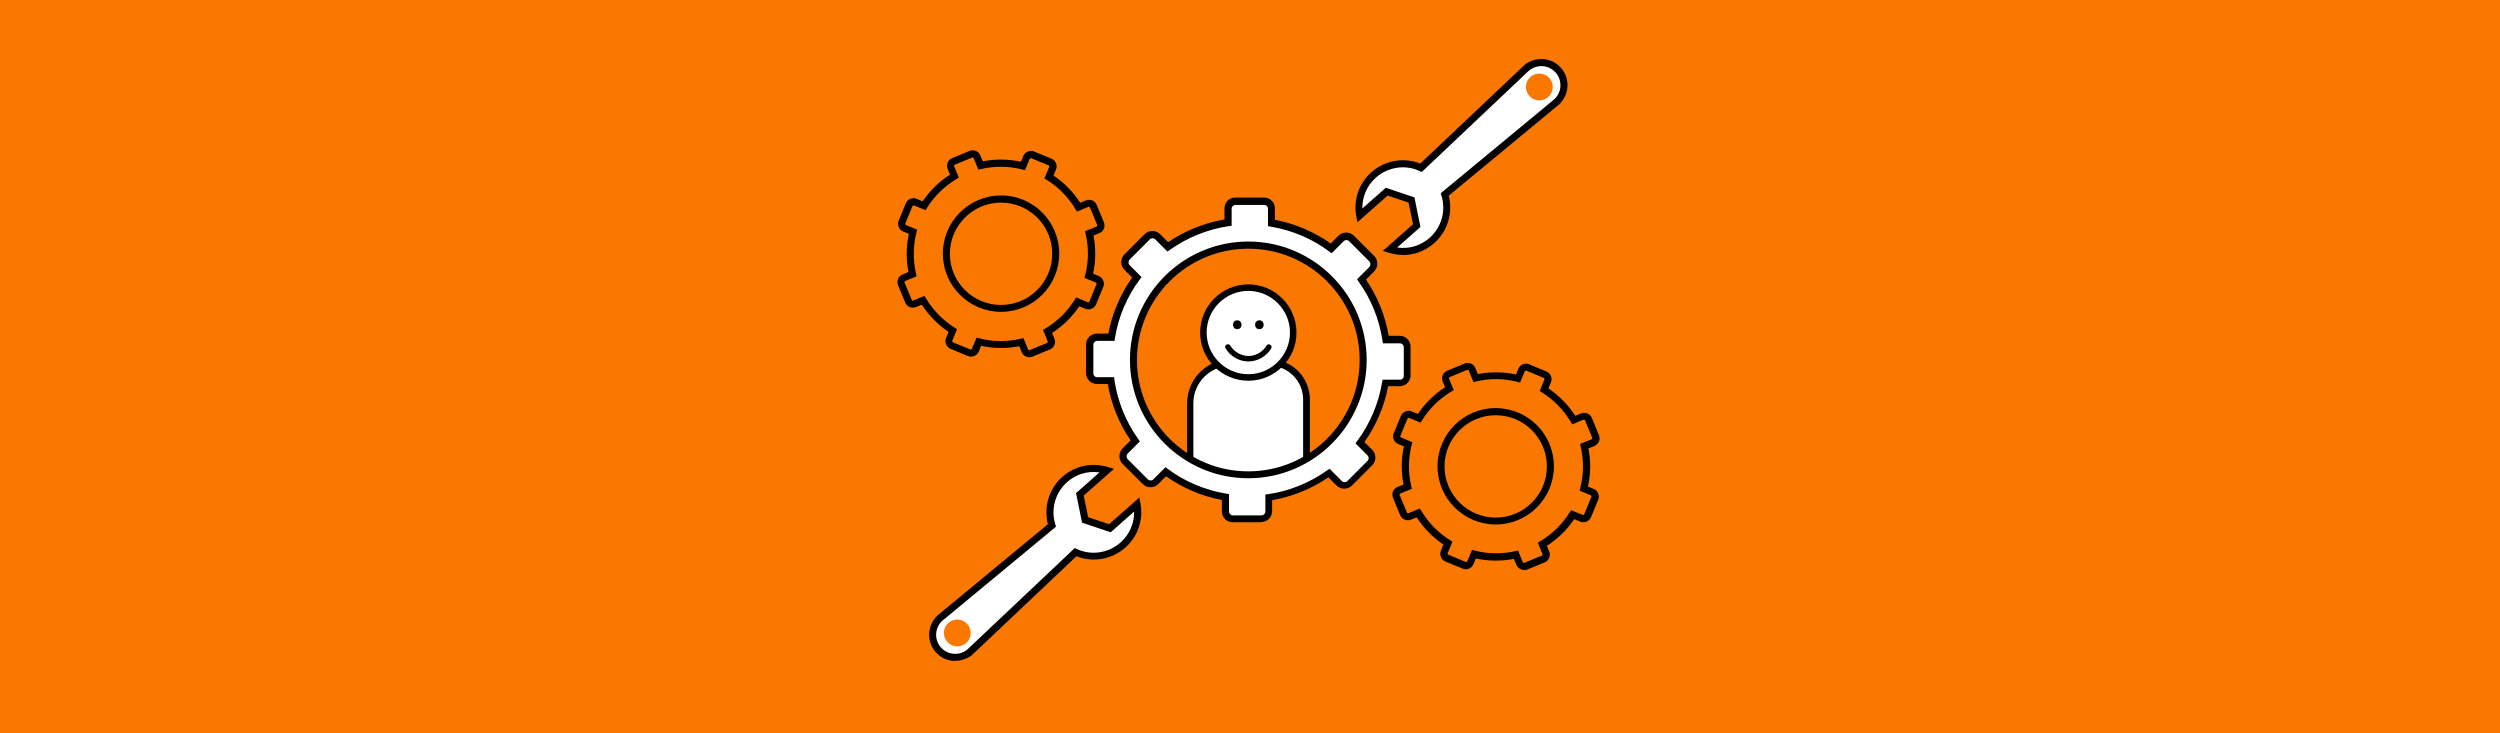 <?xml version="1.0" encoding="UTF-8"?> <svg xmlns="http://www.w3.org/2000/svg" xmlns:xlink="http://www.w3.org/1999/xlink" id="Layer_1" version="1.1" viewBox="0 0 1920 563"><defs><style> .st0 { fill: none; } .st1 { fill-rule: evenodd; } .st1, .st2 { fill: #fff; } .st3 { fill: #fa7800; } .st4 { fill: #fa7800; } .st5 { clip-path: url(#clippath); } </style><clipPath id="clippath"><circle class="st0" cx="958.7" cy="276.5" r="88.2"></circle></clipPath></defs><rect class="st4" width="1920" height="563"></rect><g class="st5"><g><g><path class="st1" d="M1003.3,371.9h-89.1v-62.2c0-17.2,14.1-31.3,31.3-31.3h29.6c15.6,0,28.4,12.8,28.4,28.4v65.1Z"></path><path d="M1003.3,374.4h-89.1c-1.4,0-2.5-1.1-2.5-2.5v-62.2c0-18.6,15.1-33.8,33.8-33.8h29.6c17,0,30.9,13.8,30.9,30.9v65.1c0,1.4-1.2,2.5-2.6,2.5ZM916.6,369.4h84.2v-16.8c0,0,0-45.8,0-45.8,0-14.3-11.6-25.9-25.9-25.9h-29.6c-15.9,0-28.8,12.9-28.8,28.8v59.7Z"></path></g><g><circle class="st2" cx="958.7" cy="255.4" r="34.5"></circle><path d="M958.7,292.4c-20.4,0-37-16.6-37-37s16.6-37,37-37,37,16.6,37,37-16.6,37-37,37ZM958.7,223.4c-17.7,0-32,14.4-32,32s14.4,32,32,32,32-14.4,32-32-14.4-32-32-32Z"></path></g><g><path d="M950.2,252.8c4.4,0,4.4-6.8,0-6.8s-4.3,6.8,0,6.8h0Z"></path><path d="M967.2,252.8c4.4,0,4.4-6.8,0-6.8s-4.4,6.8,0,6.8h0Z"></path></g><g><path d="M942.2,266.9c3.4,5.8,9.9,9.6,16.6,9.6,6.6,0,13-3.7,16.5-9.4.7-1-1-2.1-1.6-1-3,5.1-8.8,8.5-14.8,8.5-6.1,0-11.9-3.4-15-8.6-.6-.9-2.3,0-1.6,1h0Z"></path><path d="M958.6,277.6c-6.9,0-13.8-4-17.4-10.1-.4-.6-.4-1.3-.1-1.9.3-.7,1.1-1.2,1.9-1.2.7,0,1.4.3,1.8.9,2.9,4.9,8.4,8.1,14.1,8.1h0c5.5,0,10.9-3.1,13.8-8,.7-1,1.9-1.3,2.9-.6.4.3.8.7.9,1.2.2.6,0,1.2-.3,1.7-3.6,6-10.4,9.9-17.4,9.9,0,0,0,0-.1,0ZM974.3,266.5h0s0,0,0,0Z"></path></g></g></g><g><path class="st2" d="M1075,260.8h-10.8c-2.5-17.1-9.1-32.8-18.6-46.2l7.9-7.9c2.2-2.2,2.2-5.8,0-7.9l-15.6-15.6c-2.2-2.2-5.8-2.2-7.9,0l-7.6,7.6c-13.3-9.9-28.9-16.7-45.9-19.5v-11.1c0-3.1-2.5-5.6-5.6-5.6h-22.1c-3.1,0-5.6,2.5-5.6,5.6v10.8c-17.1,2.5-32.8,9.1-46.3,18.7l-7.8-7.8c-2.2-2.2-5.8-2.2-7.9,0l-15.6,15.6c-2.2,2.2-2.2,5.8,0,7.9l7.6,7.6c-9.9,13.3-16.7,28.9-19.5,45.9h-11c-3.1,0-5.6,2.5-5.6,5.6v22.1c0,3.1,2.5,5.6,5.6,5.6h10.7c2.5,17.1,9.1,32.8,18.7,46.3l-7.8,7.8c-2.2,2.2-2.2,5.8,0,7.9l15.6,15.6c2.2,2.2,5.8,2.2,7.9,0l7.6-7.6c13.3,9.8,28.9,16.7,45.9,19.5v11.1c0,3.1,2.5,5.6,5.6,5.6h22.1c3.1,0,5.6-2.5,5.6-5.6v-10.8c17.1-2.5,32.8-9.1,46.2-18.7l7.9,7.9c2.2,2.2,5.8,2.2,7.9,0l15.6-15.6c2.2-2.2,2.2-5.8,0-7.9l-7.7-7.7c9.8-13.3,16.7-28.9,19.5-45.9h11.1c3.1,0,5.6-2.5,5.6-5.6v-22.1c0-3.1-2.5-5.6-5.6-5.6ZM958.7,364.6c-48.7,0-88.2-39.5-88.2-88.2s39.5-88.2,88.2-88.2,88.2,39.5,88.2,88.2-39.5,88.2-88.2,88.2Z"></path><path d="M968.8,401.1h-22.1c-4.6,0-8.3-3.7-8.3-8.3v-8.8c-15.4-2.9-30.1-9.2-42.9-18.2l-6,6c-1.6,1.6-3.7,2.4-5.9,2.4s-4.3-.9-5.9-2.4l-15.6-15.6c-1.6-1.6-2.4-3.7-2.4-5.9s.9-4.3,2.4-5.9l6.2-6.2c-8.9-13-14.9-27.8-17.5-43.3h-8.4c-4.6,0-8.3-3.7-8.3-8.3v-22.1c0-4.6,3.7-8.3,8.3-8.3h8.8c2.9-15.4,9.2-30.2,18.3-43l-6-6c-1.6-1.6-2.4-3.7-2.4-5.9s.9-4.3,2.4-5.9l15.6-15.6c3.2-3.2,8.5-3.2,11.8,0l6.2,6.2c13-8.8,27.8-14.8,43.3-17.5v-8.5c0-4.6,3.7-8.3,8.3-8.3h22.1c4.6,0,8.3,3.7,8.3,8.3v8.8c15.4,2.9,30.1,9.2,42.9,18.2l6-6c3.2-3.2,8.5-3.2,11.8,0l15.6,15.6c1.6,1.6,2.4,3.7,2.4,5.9s-.9,4.3-2.4,5.9l-6.3,6.3c8.8,12.9,14.8,27.8,17.4,43.2h8.5c4.6,0,8.3,3.7,8.3,8.3v22.1c0,4.6-3.7,8.3-8.3,8.3h-8.9c-2.9,15.4-9.2,30.1-18.2,42.9l6,6c3.2,3.2,3.2,8.5,0,11.8l-15.6,15.6c-3.2,3.2-8.5,3.2-11.8,0l-6.3-6.3c-12.9,8.8-27.8,14.9-43.2,17.5v8.5c0,4.6-3.7,8.3-8.3,8.3ZM894.9,358.7l1.9,1.4c13.2,9.8,28.6,16.3,44.8,19l2.3.4v13.4c0,1.6,1.3,2.9,2.9,2.9h22.1c1.6,0,2.9-1.3,2.9-2.9v-13.1l2.3-.3c16.2-2.4,31.7-8.7,45.1-18.2l1.9-1.3,9.5,9.5c1.1,1.1,3,1.1,4.1,0l15.6-15.6c1.1-1.1,1.1-3,0-4.1l-9.3-9.3,1.4-1.9c9.7-13.1,16.3-28.6,19-44.7l.4-2.3h13.4c1.6,0,2.9-1.3,2.9-2.9v-22.1c0-1.6-1.3-2.9-2.9-2.9h-13.2l-.3-2.3c-2.4-16.2-8.7-31.7-18.2-45l-1.3-1.9,9.5-9.5c.5-.5.8-1.3.8-2.1s-.3-1.5-.8-2.1l-15.6-15.6c-1.1-1.1-3-1.1-4.1,0l-9.3,9.3-1.9-1.4c-13.1-9.8-28.6-16.3-44.7-19l-2.3-.4v-13.4c0-1.6-1.3-2.9-2.9-2.9h-22.1c-1.6,0-2.9,1.3-2.9,2.9v13.1l-2.3.3c-16.2,2.4-31.8,8.7-45.1,18.2l-1.9,1.3-9.4-9.4c-1.1-1.1-3-1.1-4.1,0l-15.6,15.6c-.5.5-.8,1.3-.8,2.1s.3,1.5.8,2.1l9.2,9.2-1.4,1.9c-9.8,13.2-16.4,28.6-19,44.8l-.4,2.3h-13.3c-1.6,0-2.9,1.3-2.9,2.9v22.1c0,1.6,1.3,2.9,2.9,2.9h13l.3,2.3c2.4,16.2,8.7,31.8,18.2,45.1l1.3,1.9-9.4,9.4c-.5.5-.8,1.3-.8,2.1s.3,1.5.8,2.1l15.6,15.6c1.1,1.1,3,1.1,4.1,0l9.2-9.2ZM958.7,367.3c-50.1,0-90.9-40.8-90.9-90.9s40.8-90.9,90.9-90.9,90.9,40.8,90.9,90.9-40.8,90.9-90.9,90.9ZM958.7,191c-47.1,0-85.5,38.3-85.5,85.5s38.3,85.5,85.5,85.5,85.5-38.3,85.5-85.5-38.3-85.5-85.5-85.5Z"></path></g><g><path d="M790.5,274.4c-.8,0-1.7-.2-2.4-.5-1.6-.7-2.8-1.9-3.4-3.4l-1.9-4.6c-9.6,1.9-19.7,1.8-29.3-.3l-1.8,4.4c-.7,1.6-1.9,2.8-3.5,3.4-1.6.7-3.3.7-4.9,0l-13.3-5.5c-1.6-.7-2.8-1.9-3.4-3.5-.7-1.6-.7-3.3,0-4.9l1.9-4.6c-8.2-5.5-15.2-12.7-20.6-20.9l-4.4,1.8c-1.6.6-3.3.6-4.9,0-1.6-.7-2.8-1.9-3.4-3.4l-5.5-13.3c-.6-1.6-.6-3.3,0-4.9.7-1.6,1.9-2.8,3.4-3.4l4.6-1.9c-1.9-9.7-1.8-19.7.3-29.3l-4.4-1.8c-1.6-.7-2.8-1.9-3.4-3.5s-.7-3.3,0-4.9l5.5-13.3c1.3-3.2,5.1-4.8,8.3-3.4l4.6,1.9c5.5-8.2,12.7-15.2,21-20.5l-1.8-4.4c-1.3-3.2.2-7,3.5-8.3l13.3-5.5c1.6-.6,3.3-.6,4.9,0,1.6.7,2.8,1.9,3.4,3.4l1.9,4.6c9.6-1.9,19.7-1.8,29.3.3l1.8-4.4c.7-1.6,1.9-2.8,3.5-3.4,1.6-.7,3.3-.7,4.9,0l13.3,5.5c3.2,1.3,4.8,5.1,3.4,8.3l-1.9,4.6c8.2,5.5,15.2,12.7,20.5,20.9l4.4-1.8c3.2-1.3,7,.2,8.3,3.5l5.5,13.3c.6,1.6.6,3.3,0,4.9s-1.9,2.8-3.4,3.4l-4.6,1.9c1.9,9.6,1.8,19.7-.3,29.3l4.4,1.8c1.6.7,2.8,1.9,3.4,3.5.7,1.6.7,3.3,0,4.9l-5.5,13.3c-1.3,3.2-5.1,4.8-8.3,3.4l-4.6-1.9c-5.5,8.2-12.7,15.2-20.9,20.5l1.8,4.4c1.3,3.2-.2,7-3.5,8.3l-13.3,5.5c-.8.3-1.6.5-2.4.5ZM786,259.6l3.6,8.8c.1.3.4.5.5.5.1,0,.4.1.7,0l13.3-5.5c.5-.2.7-.8.5-1.3l-3.6-8.7,2-1.2c9-5.4,16.8-13,22.3-21.9l1.2-1.9,8.8,3.7c.5.2,1.1,0,1.3-.5l5.5-13.3c.2-.5,0-1.1-.5-1.3l-8.7-3.6.6-2.3c2.6-10.2,2.7-21,.3-31.3l-.5-2.2,8.8-3.6c.5-.2.7-.8.5-1.3l-5.5-13.3c-.2-.5-.8-.7-1.3-.5l-8.7,3.6-1.2-2c-5.4-9-13-16.8-21.9-22.3l-1.9-1.2,3.7-8.8c.1-.3,0-.6,0-.7,0-.1-.2-.4-.5-.5l-13.3-5.5c-.3-.1-.6,0-.7,0-.1,0-.4.2-.5.5l-3.6,8.7-2.3-.6c-10.2-2.6-21-2.7-31.3-.3l-2.2.5-3.6-8.8c-.1-.3-.4-.5-.5-.5-.1,0-.4-.1-.7,0l-13.3,5.5c-.3.1-.5.4-.5.5,0,.1-.1.4,0,.7l3.6,8.7-2,1.2c-9,5.4-16.8,13-22.4,21.9l-1.2,1.9-8.8-3.6c-.3-.1-.6,0-.7,0-.1,0-.4.2-.5.5l-5.5,13.3c-.1.3,0,.6,0,.7,0,.1.2.4.5.5l8.6,3.6-.6,2.3c-2.6,10.2-2.7,21.1-.3,31.3l.5,2.2-8.8,3.6c-.3.1-.5.4-.5.5,0,.1-.1.4,0,.7l5.5,13.3c.1.3.4.5.5.5.1,0,.4.1.7,0l8.6-3.6,1.2,2c5.4,9,13,16.8,21.9,22.4l1.9,1.2-3.6,8.8c-.2.5,0,1.1.5,1.3l13.3,5.5c.3.1.6,0,.7,0,.1,0,.4-.2.5-.5l3.6-8.6,2.3.6c10.2,2.6,21.1,2.7,31.3.3l2.2-.5Z"></path><path d="M768.8,239.5c-24.6,0-44.7-20-44.7-44.7s20-44.7,44.7-44.7,44.7,20,44.7,44.7-20,44.7-44.7,44.7ZM768.8,155.6c-21.6,0-39.3,17.6-39.3,39.3s17.6,39.3,39.3,39.3,39.3-17.6,39.3-39.3-17.6-39.3-39.3-39.3Z"></path></g><g><path d="M1170.4,437.7c-.8,0-1.7-.2-2.4-.5-1.6-.7-2.8-1.9-3.4-3.4l-1.9-4.6c-9.6,1.9-19.7,1.8-29.3-.3l-1.8,4.4c-1.3,3.2-5.1,4.8-8.3,3.4l-13.3-5.5c-1.6-.6-2.8-1.9-3.4-3.5s-.7-3.3,0-4.9l1.9-4.6c-8.2-5.5-15.2-12.7-20.5-20.9l-4.4,1.8c-3.2,1.3-7-.2-8.3-3.5l-5.5-13.3c-1.3-3.2.2-7,3.5-8.3l4.6-1.9c-1.9-9.6-1.8-19.7.3-29.3l-4.4-1.8c-3.2-1.3-4.8-5.1-3.4-8.3l5.5-13.3c.7-1.6,1.9-2.8,3.5-3.4,1.6-.7,3.3-.7,4.9,0l4.6,1.9c5.5-8.2,12.7-15.2,20.9-20.5l-1.8-4.4c-1.3-3.2.2-7,3.5-8.3l13.3-5.5c3.2-1.3,7,.2,8.3,3.5l1.9,4.6c9.6-1.9,19.7-1.8,29.3.3l1.8-4.4c1.3-3.2,5.1-4.8,8.3-3.4l13.3,5.5c1.6.7,2.8,1.9,3.4,3.5.7,1.6.7,3.3,0,4.9l-1.9,4.6c8.2,5.5,15.2,12.7,20.6,21l4.4-1.8c1.6-.6,3.3-.6,4.9,0,1.6.7,2.8,1.9,3.4,3.4l5.5,13.3c1.3,3.2-.2,7-3.5,8.3l-4.6,1.9c1.9,9.7,1.8,19.7-.3,29.3l4.4,1.8c1.6.6,2.8,1.9,3.4,3.5.7,1.6.7,3.3,0,4.9l-5.5,13.3c-1.3,3.2-5.1,4.8-8.3,3.4l-4.6-1.9c-5.5,8.2-12.7,15.2-21,20.5l1.8,4.4c1.3,3.2-.2,7-3.5,8.3l-13.3,5.5c-.8.3-1.6.5-2.4.5ZM1165.9,422.9l3.6,8.8c.2.5.8.7,1.3.5l13.3-5.5c.3-.1.5-.4.5-.5,0-.1.1-.4,0-.7l-3.6-8.7,2-1.2c9-5.4,16.8-13,22.4-21.9l1.2-1.9,8.8,3.6c.5.2,1.1,0,1.3-.5l5.5-13.3c.1-.3,0-.6,0-.7s-.2-.4-.5-.5l-8.6-3.6.6-2.3c2.6-10.2,2.7-21.1.3-31.3l-.5-2.2,8.8-3.6c.5-.2.7-.8.5-1.3l-5.5-13.3c-.1-.3-.4-.5-.5-.5-.1,0-.4-.1-.7,0l-8.6,3.6-1.2-2c-5.4-9-13-16.8-21.9-22.4l-1.9-1.2,3.6-8.8c.2-.5,0-1.1-.5-1.3l-13.3-5.5c-.5-.2-1.1,0-1.3.5l-3.6,8.6-2.3-.6c-10.2-2.6-21.1-2.7-31.3-.3l-2.2.5-3.6-8.8c-.2-.5-.8-.7-1.3-.5l-13.3,5.5c-.5.2-.7.8-.5,1.3l3.6,8.7-2,1.2c-9,5.4-16.8,13-22.3,21.9l-1.2,1.9-8.8-3.7c-.3-.1-.6,0-.7,0-.1,0-.4.2-.5.5l-5.5,13.3c-.2.5,0,1.1.5,1.3l8.7,3.6-.6,2.3c-2.6,10.2-2.7,21-.3,31.3l.5,2.2-8.8,3.6c-.5.2-.7.8-.5,1.3l5.5,13.3c.2.5.8.7,1.3.5h0l8.7-3.6,1.2,2c5.4,9,13,16.8,21.9,22.3l1.9,1.2-3.7,8.8c-.1.3,0,.6,0,.7,0,.1.2.4.5.5l13.3,5.5c.5.2,1.1,0,1.3-.5l3.6-8.7,2.3.6c10.2,2.6,21,2.7,31.3.3l2.2-.5Z"></path><path d="M1148.7,402.8c-24.6,0-44.7-20-44.7-44.7s20-44.7,44.7-44.7,44.7,20,44.7,44.7-20,44.7-44.7,44.7ZM1148.7,318.9c-21.6,0-39.3,17.6-39.3,39.3s17.6,39.3,39.3,39.3,39.3-17.6,39.3-39.3-17.6-39.3-39.3-39.3Z"></path></g><g><path class="st2" d="M862.3,418.7c9.2-8.1,12.9-20.1,10.8-31.3l-20.7,18.3-19-6.4-4-19.7,20.7-18.3c-10.9-3.4-23.2-1.2-32.4,6.9-10.3,9.1-13.7,23-9.8,35.3l-85.4,70.7h0c0,0-.2.2-.3.2-7.2,6.4-7.9,17.3-1.5,24.5,6.4,7.2,17.3,7.9,24.5,1.5,0,0,.2-.2.3-.2h0s80.6-76.2,80.6-76.2c11.7,5.3,26,3.7,36.3-5.4Z"></path><path d="M733.6,507.6c-5.6,0-11.1-2.3-15-6.8-6.8-7.7-6.6-19.2.1-26.7v-.2c-.1,0,2-1.8,2-1.8l84.1-69.5c-3.4-13.2.8-27.3,11.1-36.4,9.6-8.5,22.7-11.3,35-7.5l4.6,1.4-23.2,20.5,3.4,16.6,16.1,5.4,23.2-20.5.9,4.7c2.3,12.7-2.1,25.3-11.7,33.8h0c-10.3,9.1-24.8,11.6-37.5,6.6l-81.3,76.9-.2-.2c-3.4,2.4-7.4,3.6-11.4,3.6ZM724.5,476l-.6.5c-6.1,5.4-6.6,14.7-1.3,20.7,5.4,6.1,14.7,6.6,20.7,1.3l.6-.6,81.5-77,1.7.8c11.1,5.1,24.2,3.1,33.4-5h0c6.9-6.1,10.7-14.8,10.5-23.8l-18,15.9-22-7.4-4.6-22.7,18-15.9c-8.9-1.3-18,1.3-24.9,7.5-9.1,8.1-12.7,20.8-9,32.5l.5,1.7-86.4,71.5Z"></path></g><circle class="st3" cx="735.2" cy="486.1" r="10.3"></circle><g><path class="st2" d="M1055.2,134.2c-9.2,8.1-12.9,20.1-10.8,31.3l20.7-18.3,19,6.4,4,19.7-20.7,18.3c10.9,3.4,23.2,1.2,32.4-6.9s13.7-23,9.8-35.3l85.4-70.7h0c0,0,.2-.2.3-.2,7.2-6.4,7.9-17.3,1.5-24.5-6.4-7.2-17.3-7.9-24.5-1.5s-.2.2-.3.2h0s-80.6,76.2-80.6,76.2c-11.7-5.3-26-3.7-36.3,5.4Z"></path><path d="M1077.6,195.8c-3.7,0-7.4-.6-11-1.7l-4.6-1.4,23.2-20.5-3.4-16.6-16.1-5.4-23.2,20.5-.9-4.7c-2.3-12.7,2.1-25.3,11.7-33.8h0c10.3-9.1,24.8-11.6,37.5-6.6l81.3-76.9.2.2c3.7-2.6,8.1-3.8,12.7-3.5,5.4.3,10.3,2.7,13.8,6.7,3.6,4,5.3,9.2,5,14.5-.3,4.6-2.1,8.8-5.1,12.2v.2c.1,0-2,1.8-2,1.8l-84.1,69.5c3.4,13.2-.8,27.3-11.1,36.4-6.8,6-15.3,9.2-24,9.2ZM1073.1,190.1c8.9,1.3,18-1.3,24.9-7.5,9.1-8.1,12.7-20.8,9-32.5l-.5-1.7,87-72c2.9-2.6,4.7-6.2,4.9-10.1.2-3.9-1.1-7.7-3.7-10.6s-6.2-4.7-10.1-4.9c-3.9-.2-7.7,1.1-10.6,3.7l-.8.7-81.3,76.9-1.7-.8c-11.1-5.1-24.2-3.1-33.4,5h0c-6.9,6.1-10.7,14.8-10.5,23.8l18-15.9,22,7.4,4.6,22.7-18,15.9Z"></path></g><circle class="st3" cx="1182.2" cy="66.8" r="10.3"></circle></svg> 